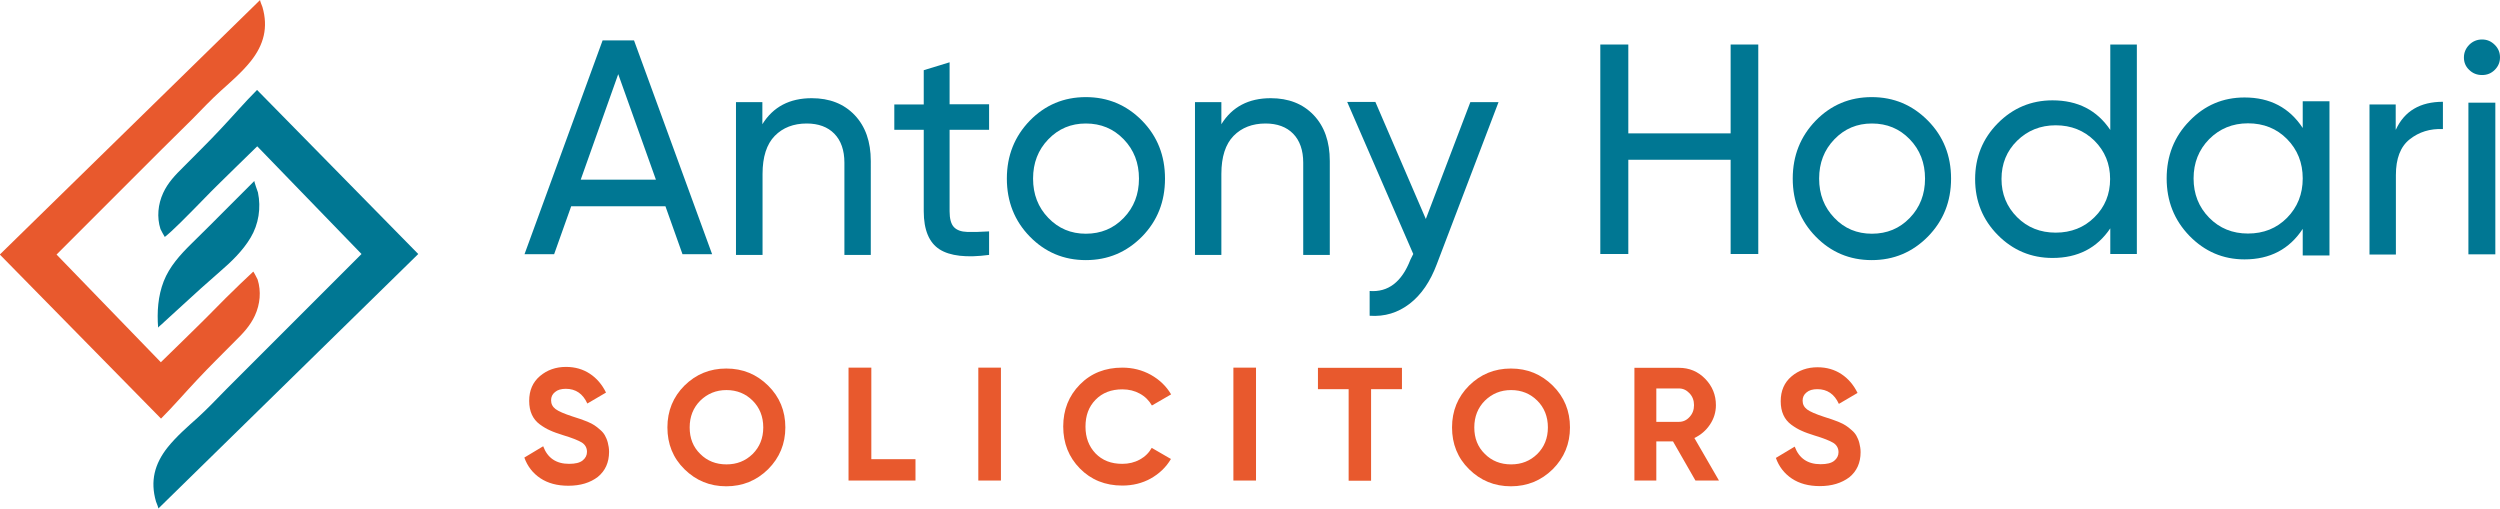 <?xml version="1.0" encoding="utf-8"?>
<!-- Generator: Adobe Illustrator 28.0.0, SVG Export Plug-In . SVG Version: 6.00 Build 0)  -->
<svg version="1.1" id="Layer_1" xmlns="http://www.w3.org/2000/svg" xmlns:xlink="http://www.w3.org/1999/xlink" x="0px" y="0px"
	 viewBox="0 0 1392.7 283.3" style="enable-background:new 0 0 1392.7 283.3;" xml:space="preserve">
<style type="text/css">
	.st0{fill:#E8592D;}
	.st1{fill:#007793;}
</style>
<path class="st0" d="M144.9,0c-0.2,0.2,1.1,3.4,1.3,3.9c3.3,11.4,0.8,21-6.5,30.2c-4.9,6.1-10.9,11.3-16.7,16.5
	c-5.5,5-10.6,10.4-15.8,15.7C95.8,77.5,84.6,88.7,73.3,100c-11.2,11.2-22.5,22.5-33.7,33.7c-2.7,2.7-5.4,5.4-8.1,8.1l58.1,60
	c2.9-2.8,7.1-6.9,12.2-11.9c8.1-7.9,12.1-11.9,13.5-13.3c15.3-15.7,25.3-24.8,25.8-25.3c0.1-0.1,2.3,4.1,2.4,4.4
	c2.1,6.6,1.4,13.8-1.5,20.1c-2.6,5.7-6.8,10.1-11.2,14.4c-7,7.1-14.1,14-20.9,21.3c-6.8,7.2-13.2,14.7-20.2,21.7
	c0,0-89.8-91.4-89.8-91.4S144.9,0,144.9,0z"/>
<path class="st1" d="M88.2,283.3c0.2-0.2-1.1-3.4-1.3-3.9c-3.3-11.4-0.8-21,6.5-30.2c4.9-6.1,10.9-11.3,16.7-16.5
	c5.5-5,10.6-10.4,15.8-15.7c11.2-11.2,22.5-22.5,33.7-33.7c11.2-11.2,22.5-22.5,33.7-33.7c2.7-2.7,5.4-5.4,8.1-8.1l-58.1-60
	c-2.9,2.8-7.1,6.9-12.2,11.9c-8.1,7.9-12.1,11.9-13.5,13.3c-15.3,15.7-21.4,21.8-25.8,25.3c-0.1,0-2.3-4.1-2.4-4.4
	c-2.1-6.6-1.4-13.8,1.5-20.1c2.6-5.7,6.8-10.1,11.2-14.4c7-7.1,14.1-14,20.9-21.3c6.8-7.2,13.2-14.7,20.2-21.7
	c0,0,89.8,91.4,89.8,91.4S88.2,283.3,88.2,283.3z"/>
<path class="st1" d="M88.1,182.6c-0.7-8.7-0.1-17.7,3.1-25.9c3.2-8.2,9.2-14.8,15.4-20.9c7-6.9,14-13.8,20.9-20.8
	c4.7-4.7,9.5-9.5,14.2-14.2c-0.2,0.2,1.8,5.9,2,6.4c1.8,8.6,0.4,17.7-4.1,25.2c-4.4,7.4-10.8,13.5-17.3,19.1
	c-6.9,6-13.7,12.1-20.4,18.3c-2.3,2.1-4.7,4.3-7,6.4c-1.2,1.1-2.3,2.1-3.5,3.2C91,180,88.1,182.1,88.1,182.6z"/>
<path class="st1" d="M380.2,141.6l-9.5-26.7h-52.5l-9.5,26.7h-16.5l43.5-119.1h17.5l43.5,119.1H380.2z M323.5,100.1h41.9l-21-58.8
	L323.5,100.1z"/>
<path class="st1" d="M551,72.3h-22v45.4c0,4.1,0.8,7.1,2.4,8.8c1.6,1.7,4.1,2.6,7.4,2.7c3.3,0.1,7.4,0,12.2-0.3V142
	c-12.6,1.7-21.8,0.6-27.6-3.1c-5.8-3.7-8.8-10.8-8.8-21.2V72.3h-16.4V58.2h16.4V39.1l14.4-4.4v23.4h22V72.3z"/>
<path class="st1" d="M636.2,131.8c-8.6,8.7-19,13.1-31.3,13.1c-12.3,0-22.7-4.4-31.2-13.1c-8.5-8.7-12.8-19.5-12.8-32.3
	c0-12.8,4.3-23.5,12.8-32.3c8.5-8.7,18.9-13.1,31.2-13.1c12.3,0,22.7,4.4,31.3,13.1C644.8,76,649,86.7,649,99.5
	C649,112.3,644.8,123,636.2,131.8z M604.9,130.2c8.4,0,15.4-2.9,21.1-8.8c5.7-5.9,8.5-13.2,8.5-21.9c0-8.7-2.8-16-8.5-21.9
	c-5.7-5.9-12.7-8.8-21.1-8.8c-8.3,0-15.2,2.9-20.9,8.8c-5.7,5.9-8.5,13.2-8.5,21.9c0,8.7,2.8,16,8.5,21.9
	C589.7,127.3,596.6,130.2,604.9,130.2z"/>
<path class="st1" d="M1074,131.8c-8.6,8.7-19,13.1-31.3,13.1c-12.3,0-22.7-4.4-31.2-13.1c-8.5-8.7-12.8-19.5-12.8-32.3
	c0-12.8,4.3-23.5,12.8-32.3c8.5-8.7,18.9-13.1,31.2-13.1c12.3,0,22.7,4.4,31.3,13.1c8.6,8.7,12.9,19.5,12.9,32.3
	C1086.9,112.3,1082.6,123,1074,131.8z M1042.8,130.2c8.4,0,15.4-2.9,21.1-8.8c5.7-5.9,8.5-13.2,8.5-21.9c0-8.7-2.8-16-8.5-21.9
	c-5.7-5.9-12.7-8.8-21.1-8.8c-8.3,0-15.2,2.9-20.9,8.8c-5.7,5.9-8.5,13.2-8.5,21.9c0,8.7,2.8,16,8.5,21.9
	C1027.5,127.3,1034.5,130.2,1042.8,130.2z"/>
<path class="st1" d="M707.9,54.7c9.9,0,17.9,3.1,23.9,9.4c6,6.3,9,14.8,9,25.6V142H726V90.6c0-6.9-1.9-12.3-5.6-16.1
	c-3.7-3.8-8.9-5.7-15.4-5.7c-7.3,0-13.3,2.3-17.8,6.9c-4.5,4.6-6.8,11.7-6.8,21.2V142h-14.7V56.9h14.7v12.3
	C686.4,59.5,695.6,54.7,707.9,54.7z"/>
<path class="st1" d="M452.2,54.7c9.9,0,17.9,3.1,23.9,9.4c6,6.3,9,14.8,9,25.6V142h-14.7V90.6c0-6.9-1.9-12.3-5.6-16.1
	c-3.7-3.8-8.9-5.7-15.4-5.7c-7.3,0-13.3,2.3-17.8,6.9c-4.5,4.6-6.8,11.7-6.8,21.2V142H410V56.9h14.7v12.3
	C430.7,59.5,439.9,54.7,452.2,54.7z"/>
<path class="st1" d="M819.1,56.9h15.7l-34.4,90.3c-3.6,9.6-8.6,17-15.1,22c-6.5,5-13.9,7.3-22.3,6.7v-13.8
	c10.3,0.8,17.9-5,22.7-17.4l1.6-3.2l-36.8-84.7h15.7l28.1,65.2L819.1,56.9z"/>
<path class="st1" d="M964.1,24.8h15.4v116.7h-15.4V89h-57v52.5h-15.6V24.8h15.6v49.5h57V24.8z"/>
<path class="st1" d="M1175.6,24.8h14.8v116.7h-14.8v-14.3c-7.4,11-18.1,16.5-32.2,16.5c-11.9,0-22.1-4.3-30.5-12.8
	c-8.4-8.5-12.6-18.9-12.6-31.1c0-12.2,4.2-22.6,12.6-31.1c8.4-8.5,18.6-12.8,30.5-12.8c14.1,0,24.8,5.5,32.2,16.5V24.8z
	 M1145.2,129.6c8.6,0,15.9-2.9,21.6-8.6c5.8-5.7,8.7-12.8,8.7-21.3c0-8.4-2.9-15.5-8.7-21.3c-5.8-5.7-13-8.6-21.6-8.6
	c-8.5,0-15.7,2.9-21.5,8.6c-5.8,5.7-8.7,12.8-8.7,21.3c0,8.4,2.9,15.5,8.7,21.3C1129.5,126.8,1136.7,129.6,1145.2,129.6z"/>
<path class="st1" d="M1282.8,56.4h14.9v85.9h-14.9v-14.8c-7.4,11.3-18.2,17-32.4,17c-12,0-22.2-4.4-30.7-13.1
	c-8.5-8.8-12.7-19.4-12.7-32c0-12.6,4.2-23.3,12.7-32c8.5-8.8,18.7-13.1,30.7-13.1c14.2,0,25,5.7,32.4,17V56.4z M1252.3,130.1
	c8.7,0,16-2.9,21.8-8.8c5.8-5.9,8.7-13.2,8.7-21.9c0-8.7-2.9-16-8.7-21.9c-5.8-5.9-13.1-8.8-21.8-8.8c-8.6,0-15.8,3-21.6,8.8
	c-5.8,5.9-8.7,13.2-8.7,21.9c0,8.7,2.9,16,8.7,21.9C1236.5,127.2,1243.7,130.1,1252.3,130.1z"/>
<path class="st1" d="M1334.7,72.2c4.8-10.4,13.6-15.5,26.2-15.5v15.2c-7.2-0.3-13.3,1.6-18.5,5.7c-5.2,4.1-7.7,10.8-7.7,19.9v44.3
	H1320V58.2h14.6V72.2z"/>
<path class="st1" d="M1382.7,41.8c-2.9,0-5.3-1-7.2-2.9c-2-1.9-2.9-4.2-2.9-6.9c0-2.7,1-5,2.9-7c2-2,4.4-3,7.2-3c2.8,0,5.1,1,7.1,3
	c2,2,2.9,4.3,2.9,7c0,2.7-1,5-2.9,6.9C1387.8,40.9,1385.5,41.8,1382.7,41.8z M1375.1,141.7V57.2h15v84.5H1375.1z"/>
<path class="st0" d="M316.6,270.6c-6.2,0-11.4-1.4-15.6-4.2c-4.2-2.8-7.2-6.7-8.9-11.5l10.5-6.3c2.4,6.5,7.2,9.8,14.4,9.8
	c3.5,0,6-0.6,7.6-1.9c1.6-1.3,2.4-2.9,2.4-4.8c0-2.2-1-4-2.9-5.2c-2-1.2-5.5-2.6-10.5-4.1c-2.8-0.9-5.2-1.7-7.1-2.6
	c-1.9-0.8-3.9-2-5.8-3.4c-1.9-1.4-3.4-3.2-4.4-5.4c-1-2.2-1.5-4.7-1.5-7.7c0-5.8,2-10.4,6-13.8c4-3.4,8.9-5.1,14.5-5.1
	c5.1,0,9.5,1.3,13.3,3.8c3.8,2.5,6.8,6,9,10.5l-10.4,6.1c-2.5-5.5-6.5-8.2-12-8.2c-2.6,0-4.6,0.6-6,1.8c-1.5,1.2-2.2,2.7-2.2,4.6
	c0,2,0.8,3.6,2.5,4.9c1.6,1.2,4.8,2.6,9.4,4.1c1.9,0.6,3.3,1.1,4.3,1.4c1,0.3,2.3,0.9,4,1.5c1.7,0.7,3,1.4,3.9,2
	c0.9,0.6,2,1.4,3.2,2.5c1.2,1,2.1,2.1,2.7,3.2s1.2,2.4,1.6,4c0.4,1.6,0.7,3.2,0.7,5.1c0,5.9-2.1,10.6-6.3,14
	C328.8,268.9,323.4,270.6,316.6,270.6z"/>
<path class="st0" d="M1013.8,270.8c-6.2,0-11.4-1.4-15.6-4.2c-4.2-2.8-7.2-6.7-8.9-11.5l10.5-6.3c2.4,6.5,7.2,9.8,14.4,9.8
	c3.5,0,6-0.6,7.6-1.9c1.6-1.3,2.4-2.9,2.4-4.8c0-2.2-1-4-2.9-5.2c-2-1.2-5.5-2.6-10.5-4.1c-2.8-0.9-5.2-1.7-7.1-2.6
	c-1.9-0.8-3.9-2-5.8-3.4c-1.9-1.4-3.4-3.2-4.4-5.4c-1-2.2-1.5-4.7-1.5-7.7c0-5.8,2-10.4,6-13.8c4-3.4,8.9-5.1,14.5-5.1
	c5.1,0,9.5,1.3,13.3,3.8c3.8,2.5,6.8,6,9,10.5l-10.4,6.1c-2.5-5.5-6.5-8.2-12-8.2c-2.6,0-4.6,0.6-6,1.8c-1.5,1.2-2.2,2.7-2.2,4.6
	c0,2,0.8,3.6,2.5,4.9c1.6,1.2,4.8,2.6,9.4,4.1c1.9,0.6,3.3,1.1,4.3,1.4c1,0.3,2.3,0.9,4,1.5c1.7,0.7,3,1.4,3.9,2
	c0.9,0.6,2,1.4,3.2,2.5c1.2,1,2.1,2.1,2.7,3.2c0.6,1.1,1.2,2.4,1.6,4c0.4,1.6,0.7,3.2,0.7,5.1c0,5.9-2.1,10.6-6.3,14
	C1025.9,269.1,1020.5,270.8,1013.8,270.8z"/>
<path class="st0" d="M427.9,261.4c-6.4,6.3-14.2,9.5-23.3,9.5c-9.2,0-16.9-3.2-23.3-9.5c-6.4-6.3-9.5-14.1-9.5-23.3
	c0-9.2,3.2-17,9.5-23.3c6.4-6.3,14.1-9.5,23.3-9.5c9.2,0,16.9,3.2,23.3,9.5c6.4,6.3,9.6,14.1,9.6,23.3
	C437.5,247.2,434.3,255,427.9,261.4z M390.1,252.9c3.9,3.9,8.8,5.8,14.6,5.8s10.6-1.9,14.6-5.8c3.9-3.9,5.9-8.8,5.9-14.8
	c0-6-2-11-5.9-14.9c-3.9-3.9-8.8-5.9-14.6-5.9s-10.6,2-14.6,5.9c-3.9,3.9-5.9,8.9-5.9,14.9C384.2,244.1,386.1,249,390.1,252.9z"/>
<path class="st0" d="M865,261.4c-6.4,6.3-14.2,9.5-23.3,9.5c-9.2,0-16.9-3.2-23.3-9.5c-6.4-6.3-9.5-14.1-9.5-23.3
	c0-9.2,3.2-17,9.5-23.3c6.4-6.3,14.1-9.5,23.3-9.5c9.2,0,16.9,3.2,23.3,9.5c6.4,6.3,9.6,14.1,9.6,23.3
	C874.6,247.2,871.4,255,865,261.4z M827.2,252.9c3.9,3.9,8.8,5.8,14.6,5.8c5.8,0,10.6-1.9,14.6-5.8c3.9-3.9,5.9-8.8,5.9-14.8
	c0-6-2-11-5.9-14.9c-3.9-3.9-8.8-5.9-14.6-5.9c-5.8,0-10.6,2-14.6,5.9c-3.9,3.9-5.9,8.9-5.9,14.9C821.3,244.1,823.2,249,827.2,252.9
	z"/>
<path class="st0" d="M485.4,255.8H510v11.9h-37.3v-62.9h12.7V255.8z"/>
<path class="st0" d="M545,204.8h12.6v62.9H545V204.8z"/>
<path class="st0" d="M687.1,204.8h12.6v62.9h-12.6V204.8z"/>
<path class="st0" d="M625.2,270.5c-9.5,0-17.4-3.2-23.6-9.5c-6.2-6.3-9.3-14.1-9.3-23.4c0-9.3,3.1-17.1,9.3-23.4
	c6.2-6.3,14.1-9.4,23.6-9.4c5.7,0,11,1.3,15.9,4c4.8,2.7,8.6,6.3,11.3,10.9l-10.7,6.2c-1.6-2.8-3.8-5-6.7-6.6
	c-2.9-1.6-6.1-2.4-9.8-2.4c-6.1,0-11.1,1.9-14.9,5.8c-3.8,3.9-5.6,8.8-5.6,15c0,6.1,1.9,11,5.6,14.9c3.8,3.9,8.7,5.8,14.9,5.8
	c3.6,0,6.9-0.8,9.8-2.4c2.9-1.6,5.1-3.8,6.6-6.5l10.7,6.2c-2.7,4.6-6.5,8.2-11.3,10.9C636.3,269.2,631,270.5,625.2,270.5z"/>
<path class="st0" d="M781,204.9v11.9h-17.2v51h-12.5v-51h-17.1v-11.9H781z"/>
<path class="st0" d="M944.5,267.7L932,245.9h-9.3v21.8h-12.2v-62.8h24.8c5.7,0,10.6,2,14.6,6.1c4,4.1,6,9,6,14.7
	c0,3.9-1.1,7.5-3.3,10.8c-2.2,3.3-5.1,5.8-8.7,7.5l13.7,23.7H944.5z M922.7,216.4V235h12.6c2.3,0,4.3-0.9,5.9-2.7
	c1.7-1.8,2.5-4,2.5-6.6c0-2.6-0.8-4.8-2.5-6.6c-1.7-1.8-3.6-2.7-5.9-2.7H922.7z"/>
</svg>
